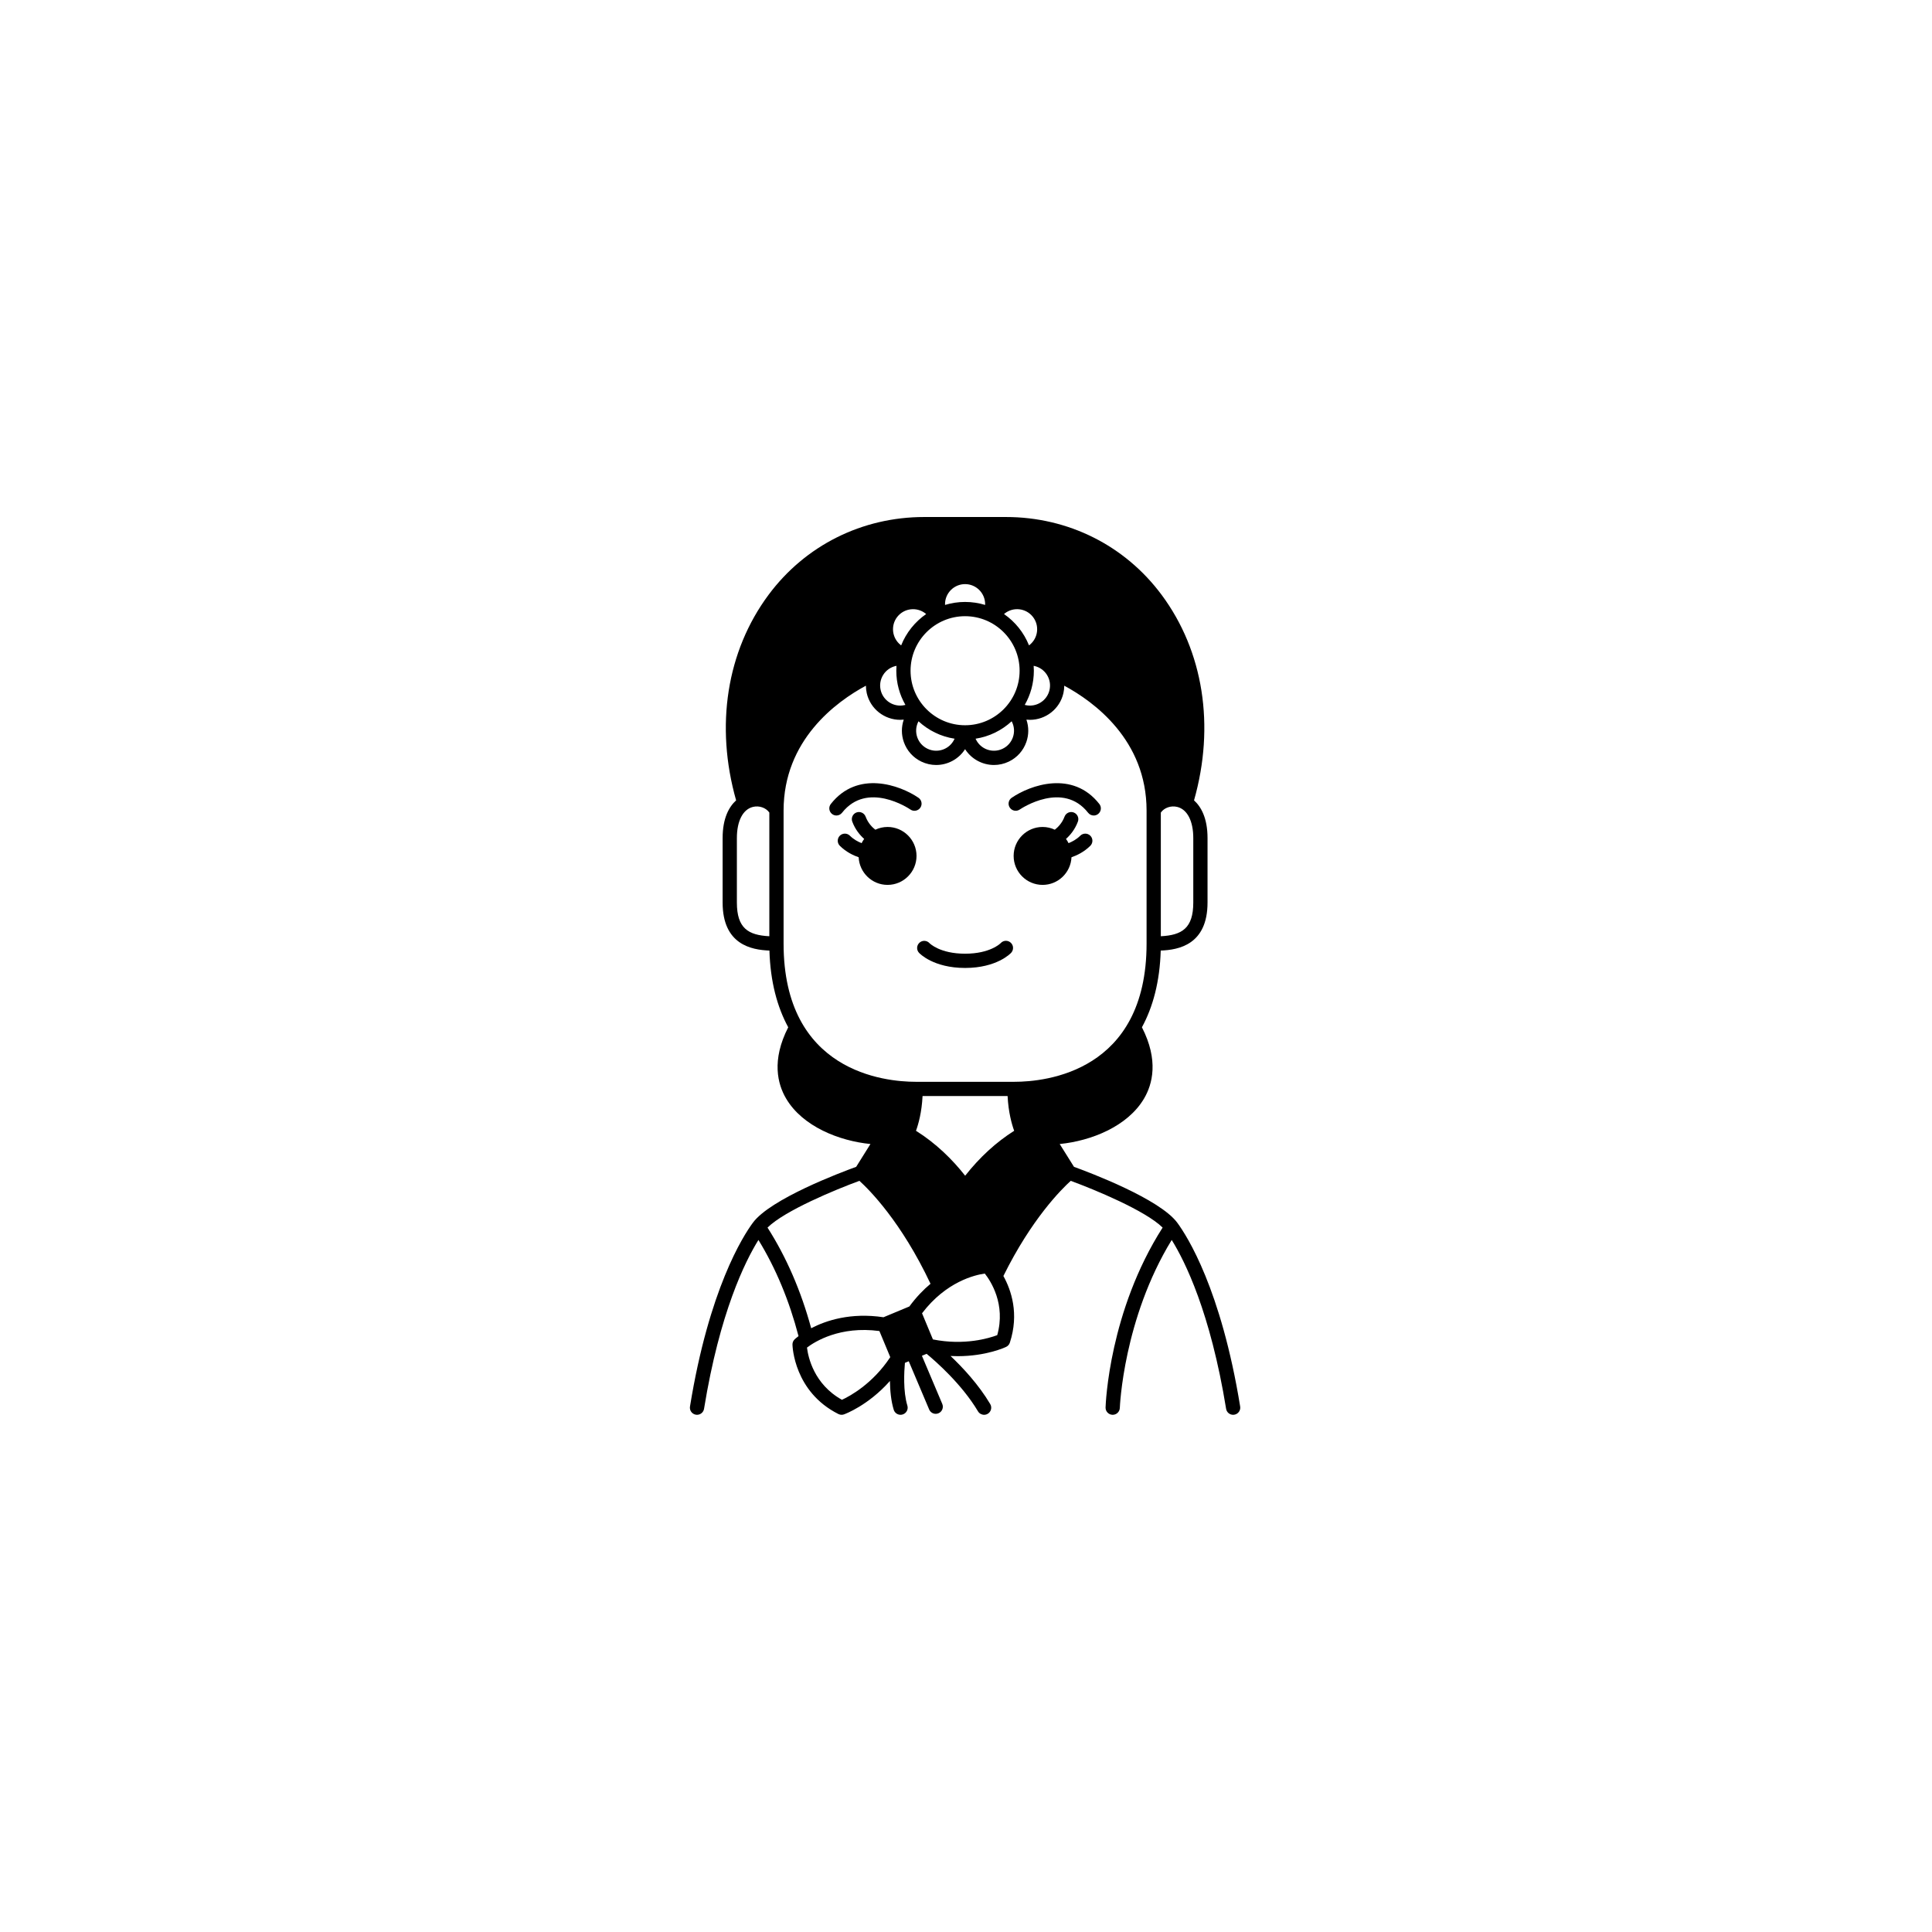 <svg xmlns="http://www.w3.org/2000/svg" width="500" height="500" viewBox="0 0 500 500"><g transform="translate(178.545,133.803)translate(71.204,116.151)rotate(0)translate(-71.204,-116.151) scale(0.461,0.461)" opacity="1"><defs class="defs"/><path transform="translate(-0,0)" d="M308.914,499.36c-10.7,-65.87 -29.73,-95.63 -35.31,-103.19c-9.87,-13.36 -49.14,-28.16 -57.98,-31.37l-8.02,-12.81c17.61,-1.73 38.1,-9.86 47.33,-25.49c4.78,-8.08 8.33,-21.5 -1.17,-40.04c6.18,-11.38 10.04,-25.59 10.55,-43.07c10.11,-0.37 26.28,-3.35 26.28,-26.96v-36.2c0,-11.33 -3.71,-17.65 -7.58,-21.16c11.87,-41.81 5.31,-83.71 -18.17,-115.34c-20.64,-27.79 -52.51,-43.73 -87.44,-43.73h-45.84c-34.93,0 -66.8,15.94 -87.44,43.73c-23.48,31.63 -30.04,73.53 -18.17,115.34c-3.87,3.51 -7.58,9.83 -7.58,21.16v36.2c0,23.61 16.17,26.59 26.28,26.96c0.51,17.48 4.37,31.69 10.55,43.07c-9.5,18.54 -5.95,31.96 -1.17,40.04c9.23,15.63 29.72,23.76 47.33,25.49l-8.02,12.81c-8.84,3.21 -48.11,18.01 -57.98,31.37c-5.58,7.56 -24.61,37.32 -35.31,103.19c-0.36,2.18 1.12,4.23 3.31,4.59c0.21,0.03 0.43,0.05 0.64,0.05c1.93,0 3.63,-1.4 3.94,-3.36c8.8,-54.16 23.11,-82.86 30.54,-94.79c9.73,15.88 17.29,34 22.5,53.99c-1.27,0.96 -1.99,1.62 -2.13,1.75c-0.84,0.78 -1.3,1.88 -1.27,3.02c0.02,1.08 0.95,26.49 25.78,38.96c0.56,0.29 1.17,0.43 1.79,0.43c0.46,0 0.91,-0.08 1.35,-0.23c0.66,-0.24 13.58,-4.99 25.8,-18.75c0.07,5.21 0.58,11.11 2.13,16.16c0.53,1.72 2.11,2.82 3.82,2.82c0.39,0 0.79,-0.06 1.18,-0.18c2.11,-0.65 3.3,-2.88 2.65,-5c-2.46,-8 -1.8,-19.24 -1.37,-23.98l2.15,-0.9l11.46,27.08c0.64,1.52 2.12,2.44 3.68,2.44c0.52,0 1.05,-0.1 1.56,-0.32c2.03,-0.86 2.98,-3.2 2.12,-5.24l-11.43,-27.03l2.64,-1.1c5.05,4.16 19.73,16.99 28.83,32.27c0.75,1.26 2.08,1.96 3.44,1.96c0.7,0 1.4,-0.18 2.04,-0.56c1.9,-1.13 2.52,-3.59 1.39,-5.48c-6.49,-10.92 -15.39,-20.46 -22.26,-26.97c1.39,0.07 2.74,0.1 4.05,0.1c15.98,0 26.57,-4.94 27.15,-5.22c0.99,-0.47 1.74,-1.32 2.08,-2.36c5.3,-16.2 0.81,-29.43 -3.62,-37.43c15.84,-32.06 32.62,-48.73 37.81,-53.42c13.28,4.87 41.9,16.68 51.58,26.24c-29.96,46.91 -31.96,98.75 -32.03,100.97c-0.07,2.21 1.66,4.05 3.87,4.13c0.05,0 0.09,0 0.13,0c2.15,0 3.93,-1.71 4,-3.87c0.02,-0.51 1.96,-49.9 29.13,-94.28c7.42,11.93 21.74,40.62 30.54,94.79c0.31,1.96 2.01,3.36 3.94,3.36c0.21,0 0.43,-0.02 0.64,-0.05c2.19,-0.36 3.67,-2.41 3.31,-4.59zM264.374,165.92c1.88,-2.69 5.66,-4.05 9.19,-3.18c5.66,1.38 9.03,7.92 9.03,17.49v36.2c0,14.44 -6.37,18.31 -18.22,18.92zM44.594,235.35c-11.85,-0.61 -18.22,-4.48 -18.22,-18.92v-36.2c0,-9.57 3.37,-16.11 9.03,-17.49c3.53,-0.87 7.32,0.49 9.19,3.18zM200.444,88.61c1.6,2.55 2.11,5.57 1.44,8.5c-1.38,6.05 -7.43,9.85 -13.48,8.47c-0.14,-0.03 -0.28,-0.08 -0.42,-0.12c3.24,-5.65 5.11,-12.19 5.11,-19.17c0,-0.92 -0.04,-1.83 -0.11,-2.74c0.15,0.03 0.29,0.05 0.43,0.08c2.93,0.67 5.43,2.44 7.03,4.98zM176.674,54.19c4.85,-3.87 11.95,-3.07 15.82,1.79c3.87,4.85 3.07,11.95 -1.78,15.82c-0.11,0.09 -0.23,0.17 -0.35,0.25c-2.85,-7.15 -7.77,-13.25 -14.02,-17.57c0.11,-0.09 0.21,-0.19 0.33,-0.29zM154.484,37.67c6.21,0 11.26,5.05 11.26,11.26c0,0.14 -0.02,0.28 -0.02,0.42c-3.56,-1.08 -7.33,-1.67 -11.24,-1.67c-3.91,0 -7.68,0.59 -11.24,1.67c0,-0.14 -0.02,-0.28 -0.02,-0.42c0,-6.21 5.05,-11.26 11.26,-11.26zM154.484,55.68c16.88,0 30.61,13.73 30.61,30.61c0,16.88 -13.73,30.61 -30.61,30.61c-16.88,0 -30.61,-13.73 -30.61,-30.61c0,-16.88 13.73,-30.61 30.61,-30.61zM181.324,123.67c-1,2.84 -3.04,5.12 -5.75,6.42c-5.59,2.7 -12.33,0.34 -15.02,-5.26c-0.06,-0.12 -0.11,-0.25 -0.17,-0.38c7.74,-1.19 14.73,-4.69 20.24,-9.77c0.07,0.13 0.15,0.25 0.21,0.39c1.31,2.7 1.48,5.76 0.49,8.6zM148.584,124.45c-0.06,0.13 -0.11,0.26 -0.17,0.38c-2.69,5.6 -9.43,7.96 -15.02,5.26c-2.71,-1.3 -4.75,-3.58 -5.75,-6.42c-0.99,-2.84 -0.82,-5.9 0.49,-8.6c0.06,-0.14 0.14,-0.26 0.21,-0.39c5.51,5.08 12.5,8.58 20.24,9.77zM116.474,55.98c3.87,-4.86 10.97,-5.65 15.82,-1.79c0.12,0.1 0.22,0.2 0.33,0.29c-6.25,4.32 -11.17,10.42 -14.02,17.57c-0.12,-0.08 -0.24,-0.16 -0.35,-0.25c-4.85,-3.87 -5.65,-10.97 -1.78,-15.82zM108.524,88.61c1.6,-2.54 4.1,-4.31 7.03,-4.98c0.14,-0.03 0.28,-0.05 0.42,-0.08c-0.06,0.91 -0.1,1.82 -0.1,2.74c0,6.98 1.87,13.52 5.11,19.17c-0.14,0.04 -0.27,0.09 -0.42,0.12c-6.05,1.38 -12.1,-2.42 -13.48,-8.47c-0.67,-2.93 -0.16,-5.95 1.44,-8.5zM85.354,495.58c-15.77,-8.79 -18.97,-24.01 -19.62,-29.31c4.38,-3.33 18.48,-12.25 40.65,-9.29l6.1,14.66c-9.98,15.09 -22.77,21.94 -27.13,23.94zM123.204,443.19l-14.52,6.05c-18.44,-2.76 -32.25,1.82 -40.6,6.17c-5.7,-20.97 -13.93,-39.94 -24.51,-56.5c9.68,-9.56 38.3,-21.38 51.59,-26.25c5.43,4.91 23.48,22.88 39.92,57.79c-4.03,3.36 -8.07,7.55 -11.88,12.74zM172.534,459.29c-4.51,1.69 -18.36,5.95 -36.1,2.4l-6.11,-14.68c13.53,-17.82 29.8,-21.54 35.23,-22.3c3.32,4.21 11.85,17.21 6.98,34.58zM154.534,369.79c-7.23,-9.18 -16.33,-18.14 -27.61,-25.23c1.37,-3.75 3.24,-10.41 3.69,-19.5h47.74c0.45,9.1 2.33,15.77 3.69,19.51c-10.12,6.39 -19.33,14.83 -27.51,25.22zM126.724,317.06c-17.39,0 -74.13,-5.59 -74.13,-77.61v-74.65c0,-39.62 29.59,-61.15 46.22,-70.11c0.01,1.39 0.15,2.79 0.47,4.2c2.04,8.92 9.99,14.97 18.78,14.97c0.66,0 1.32,-0.03 1.99,-0.1c-1.39,4.06 -1.4,8.44 0.04,12.55c1.7,4.86 5.19,8.76 9.82,10.99c2.69,1.29 5.53,1.91 8.33,1.91c6.43,0 12.64,-3.25 16.24,-8.88c3.6,5.63 9.81,8.88 16.24,8.88c2.8,0 5.64,-0.62 8.33,-1.91c4.63,-2.23 8.12,-6.13 9.82,-10.99c1.44,-4.11 1.43,-8.49 0.04,-12.55c0.67,0.07 1.33,0.1 1.99,0.1c8.79,0 16.74,-6.05 18.78,-14.97c0.32,-1.41 0.46,-2.81 0.47,-4.2c16.63,8.96 46.22,30.49 46.22,70.11v74.65c0,72.02 -56.74,77.61 -74.13,77.61zM180.644,157.62c-1.82,1.25 -2.29,3.73 -1.04,5.55c1.24,1.82 3.73,2.29 5.55,1.05c0.99,-0.66 24.29,-16.18 38.41,1.82c0.79,1 1.96,1.53 3.15,1.53c0.86,0 1.73,-0.28 2.46,-0.86c1.74,-1.36 2.05,-3.88 0.68,-5.61c-15,-19.12 -38.75,-10.64 -49.21,-3.48zM219.144,178.91c-2.12,2.11 -4.63,3.41 -6.57,4.18c-0.41,-0.83 -0.9,-1.63 -1.44,-2.38c2.32,-2.06 5.02,-5.23 6.68,-9.71c0.77,-2.07 -0.29,-4.37 -2.36,-5.14c-2.07,-0.76 -4.37,0.29 -5.14,2.36c-1.36,3.68 -3.83,6.06 -5.46,7.32c-2.08,-0.98 -4.4,-1.54 -6.85,-1.54c-8.97,0 -16.26,7.29 -16.26,16.26c0,8.96 7.29,16.26 16.26,16.26c8.71,0 15.82,-6.9 16.22,-15.51c2.87,-0.99 7.02,-2.91 10.56,-6.43c1.57,-1.56 1.58,-4.09 0.02,-5.66c-1.56,-1.56 -4.09,-1.57 -5.66,-0.01zM174.504,239.19c-0.24,0.24 -5.97,5.96 -20.02,5.96c-14.05,0 -19.78,-5.72 -19.98,-5.92c-1.5,-1.63 -4.03,-1.73 -5.65,-0.23c-1.63,1.5 -1.73,4.03 -0.23,5.65c0.32,0.35 8.05,8.5 25.86,8.5c17.81,0 25.54,-8.15 25.86,-8.5c1.5,-1.62 1.42,-4.17 -0.21,-5.67c-1.62,-1.5 -4.13,-1.42 -5.63,0.21zM85.404,166.04c14.12,-18 37.42,-2.49 38.4,-1.82c1.82,1.25 4.31,0.78 5.56,-1.04c1.25,-1.82 0.78,-4.31 -1.04,-5.56c-10.46,-7.16 -34.21,-15.65 -49.21,3.48c-1.37,1.73 -1.06,4.25 0.68,5.61c0.73,0.58 1.6,0.86 2.46,0.86c1.19,0 2.36,-0.53 3.15,-1.53zM110.964,174c-2.45,0 -4.77,0.56 -6.86,1.54c-1.63,-1.25 -4.08,-3.62 -5.45,-7.32c-0.77,-2.07 -3.07,-3.12 -5.14,-2.36c-2.07,0.77 -3.13,3.07 -2.36,5.14c1.66,4.48 4.36,7.65 6.68,9.71c-0.54,0.75 -1.03,1.55 -1.44,2.38c-1.94,-0.77 -4.45,-2.07 -6.57,-4.18c-1.57,-1.56 -4.1,-1.55 -5.66,0.01c-1.56,1.57 -1.55,4.1 0.02,5.66c3.54,3.52 7.69,5.44 10.56,6.43c0.4,8.61 7.51,15.51 16.22,15.51c8.97,0 16.26,-7.3 16.26,-16.26c0,-8.97 -7.29,-16.26 -16.26,-16.26z" fill="#000000" class="fill c1"/></g></svg>